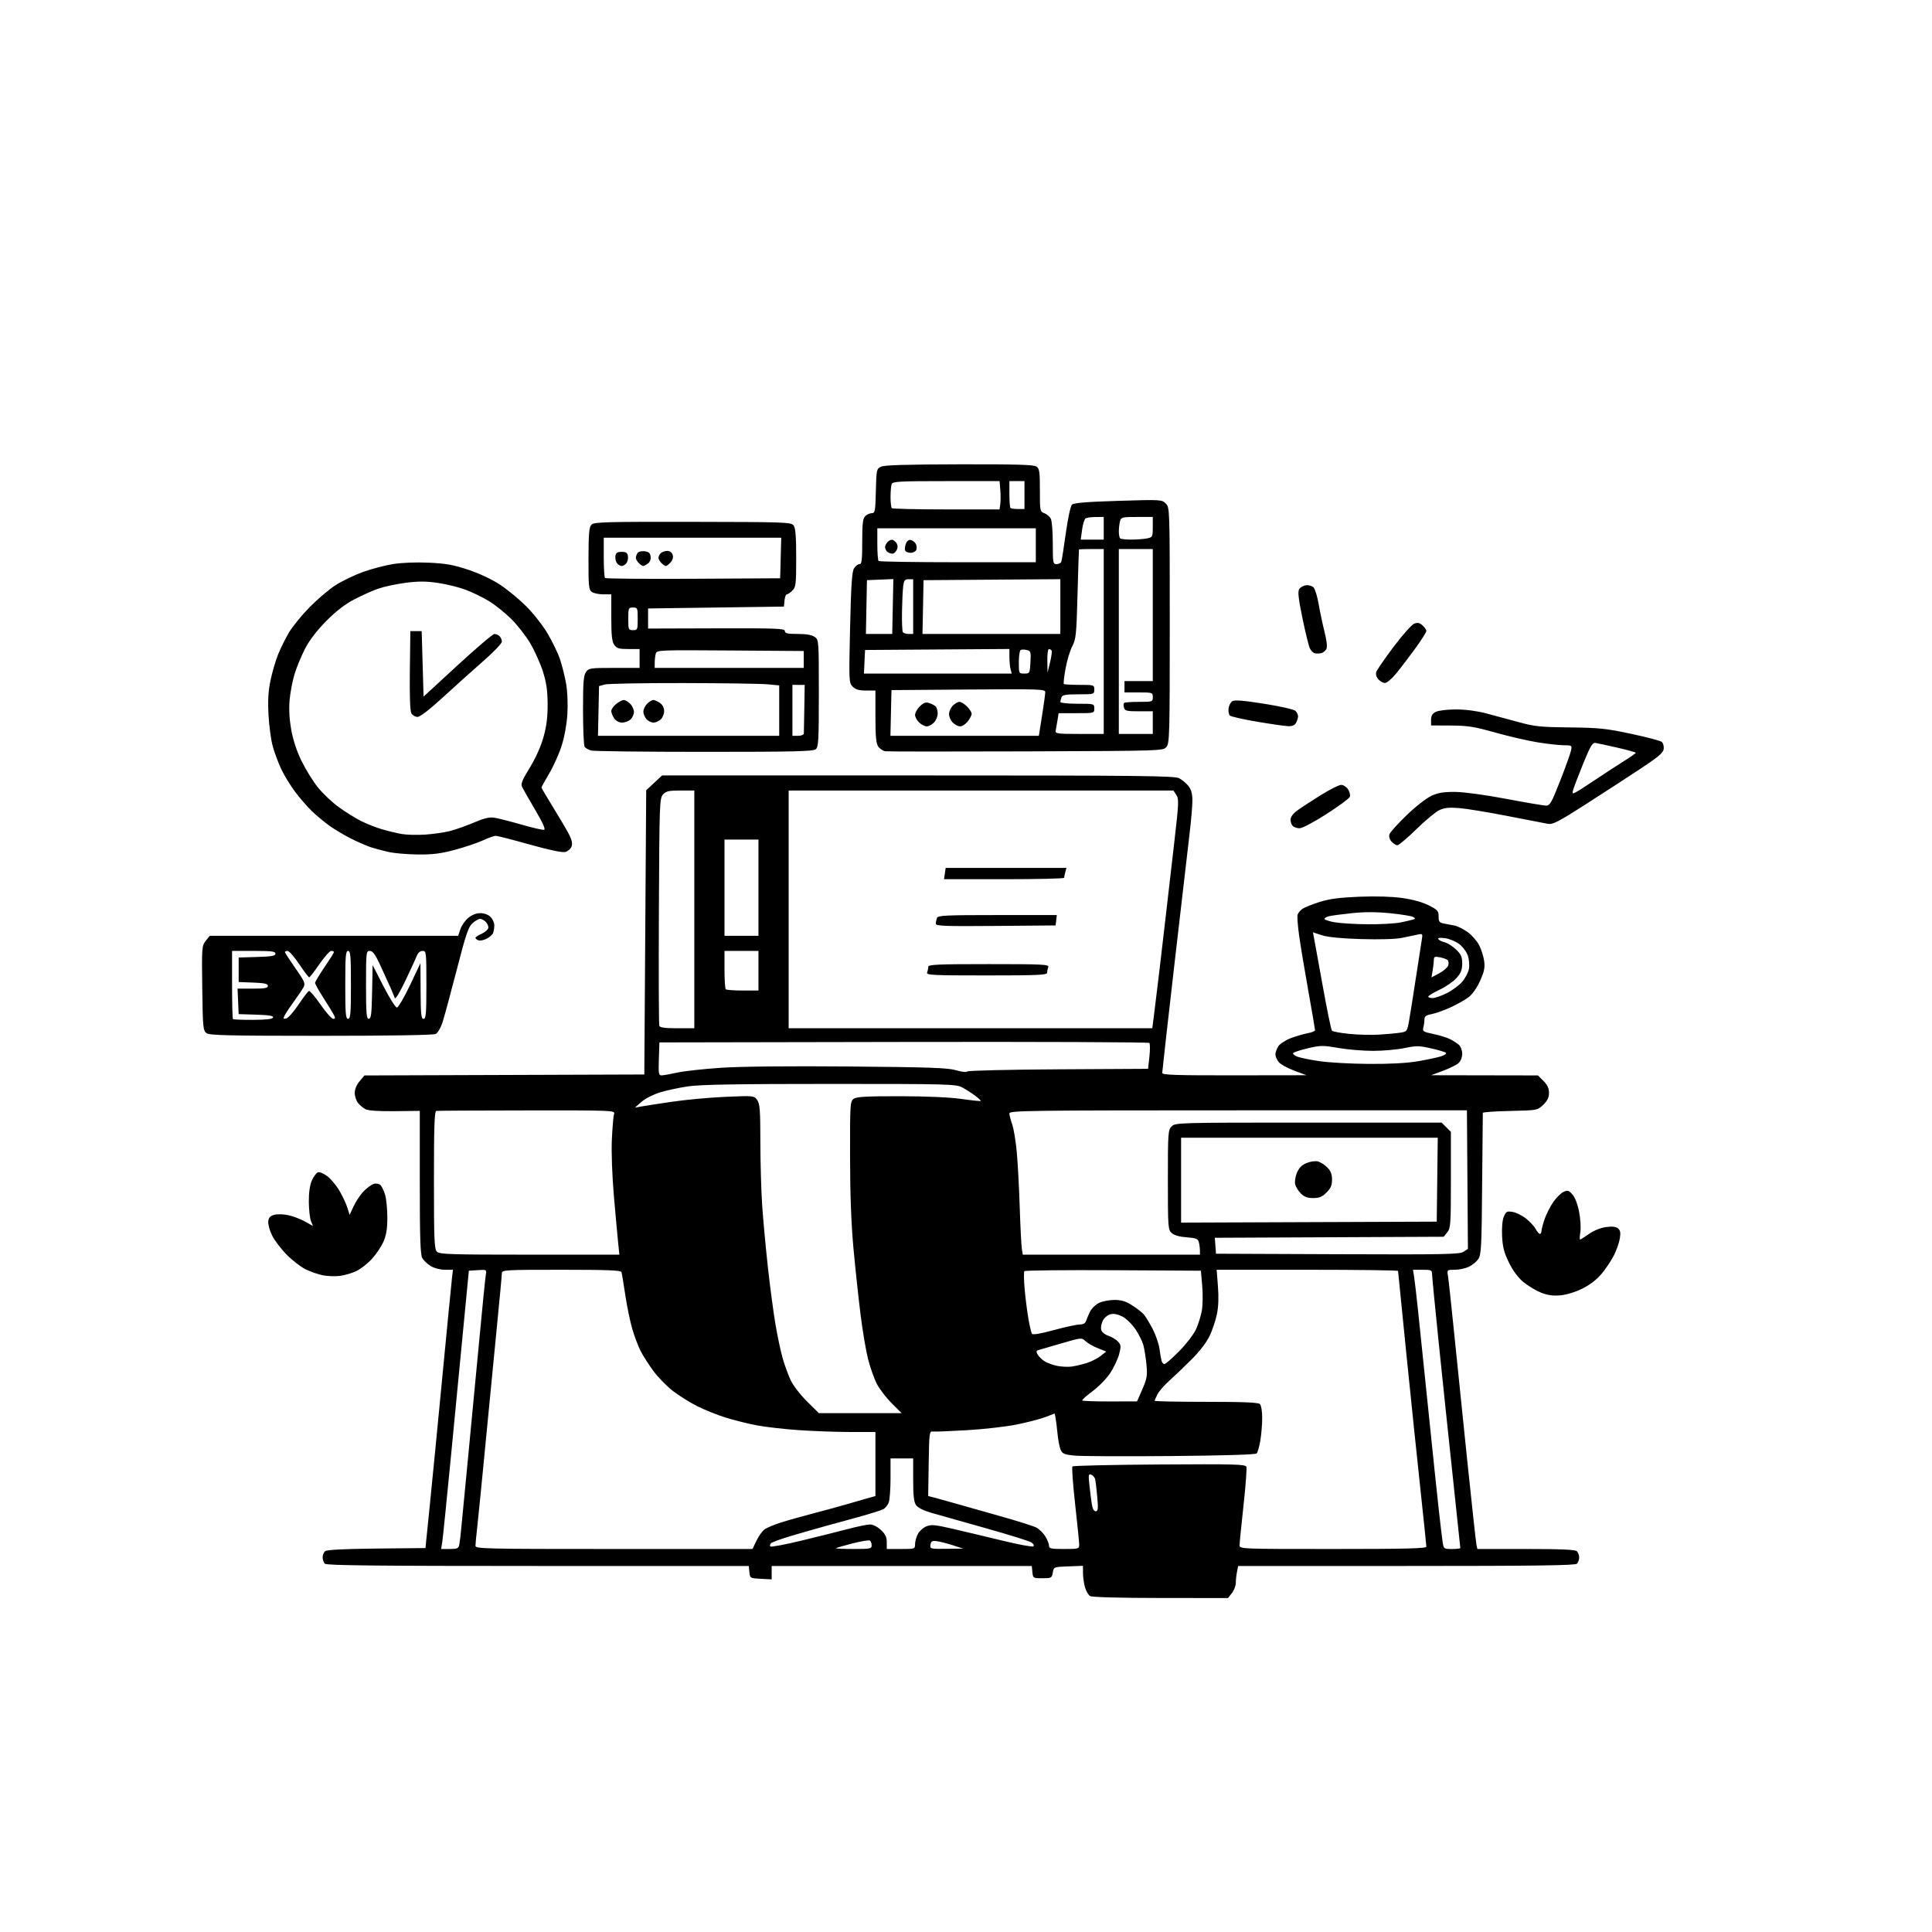 <svg version="1.1" xmlns="http://www.w3.org/2000/svg" xmlns:xlink="http://www.w3.org/1999/xlink" width="1024" height="1024" viewBox="0 0 1024 1024"><path stroke="none" fill="black" fill-rule="evenodd" d="M615.177,846.97C593.326,846.951 578.837,846.553 577.789,845.942C576.849,845.393 575.614,843.27 575.045,841.222C574.476,839.175 574.009,835.794 574.006,833.708L574.0,829.916L566.257,830.208C558.517,830.5 558.514,830.501 557.997,833.5C557.504,836.364 557.253,836.5 552.49,836.5C547.591,836.5 547.494,836.441 547.187,833.25L546.873,830.0L477.937,830.0L409.0,830.0L409.0,833.55L409.0,837.1L403.25,836.8C397.565,836.503 397.496,836.463 397.187,833.25L396.873,830.0L285.137,830.0C199.564,830.0 173.119,829.719 172.2,828.8C171.54,828.14 171,826.62 171,825.422C171.0,824.225 171.599,822.748 172.332,822.14C173.209,821.412 182.506,820.943 199.582,820.767L225.5,820.5L227.688,799.0C228.891,787.175 231.923,756.125 234.425,730.0C236.928,703.875 239.221,680.362 239.522,677.75L240.069,673.0L235.784,672.996C233.308,672.994 230.155,672.173 228.314,671.05C226.561,669.981 224.537,668.07 223.814,666.804C222.793,665.013 222.501,656.069 222.5,626.643L222.5,588.785L209.276,588.942C200.87,589.041 195.222,588.673 193.776,587.932C192.524,587.291 190.723,585.806 189.772,584.633C188.822,583.46 188.034,581.072 188.022,579.327C188.008,577.349 188.973,574.997 190.584,573.083L193.167,570.013L267.334,569.756L341.5,569.5L342.0,494.178L342.5,418.856L346.711,414.928L350.923,411L486.511,411C604.265,411 622.476,411.195 624.961,412.48C626.535,413.294 628.763,415.155 629.912,416.615C631.415,418.526 631.998,420.702 631.991,424.385C631.987,427.198 631.305,435.125 630.478,442.0C629.65,448.875 626.054,479.891 622.487,510.925C618.919,541.959 616.0,567.947 616.0,568.675C616.0,569.753 623.143,569.99 654.25,569.948L692.5,569.896L686.0,567.488C682.425,566.164 678.712,564.112 677.75,562.929C676.788,561.746 676.0,559.912 676.0,558.854C676.0,557.796 676.715,555.838 677.59,554.503C678.473,553.156 681.475,551.23 684.34,550.172C687.178,549.125 691.188,547.962 693.25,547.589C695.312,547.215 697.0,546.51 697.0,546.022C697.0,545.534 695.406,536.217 693.457,525.318C691.509,514.418 689.319,501.269 688.591,496.098C687.863,490.927 687.479,485.885 687.738,484.894C687.997,483.904 689.205,482.441 690.422,481.643C691.639,480.846 695.755,479.213 699.567,478.016C704.703,476.403 710.131,475.694 720.507,475.282C729.377,474.929 737.736,475.182 743.299,475.971C748.742,476.744 754.064,478.223 757.292,479.859C761.951,482.222 762.499,482.84 762.492,485.724C762.485,488.452 762.908,489.028 765.242,489.474C766.759,489.763 769.324,490.255 770.942,490.567C772.56,490.878 775.698,492.447 777.915,494.053C780.132,495.659 782.866,498.778 783.992,500.983C785.117,503.189 786.307,506.959 786.636,509.361C787.112,512.833 786.673,514.98 784.491,519.842C782.815,523.575 780.418,526.969 778.335,528.558C776.459,529.989 772.109,532.436 768.67,533.996C765.23,535.555 760.747,537.144 758.708,537.527C755.81,538.071 754.997,538.69 754.986,540.361C754.979,541.538 754.712,543.472 754.393,544.66C753.871,546.607 754.39,546.938 759.657,548.024C762.871,548.686 766.85,549.906 768.5,550.735C770.15,551.563 772.288,552.932 773.25,553.776C774.23,554.635 775.0,556.713 775.0,558.5C775.0,560.391 774.207,562.407 773.054,563.451C771.983,564.42 768.271,566.267 764.804,567.554L758.5,569.896L786.827,569.948L815.154,570.0L818.077,572.923C820.158,575.004 821.0,576.823 821.0,579.236C821.0,581.712 820.174,583.418 817.937,585.563C814.877,588.497 814.862,588.5 800.437,588.824C792.497,589.002 785.966,589.452 785.924,589.824C785.881,590.196 785.719,607.183 785.562,627.574C785.309,660.449 785.084,664.942 783.58,667.238C782.646,668.662 780.379,670.541 778.54,671.414C776.702,672.286 773.333,673.0 771.054,673.0C766.933,673.0 766.912,673.019 767.454,676.25C767.754,678.038 769.133,690.75 770.52,704.5C771.906,718.25 775.071,749.075 777.552,773.0C780.034,796.925 782.283,817.513 782.551,818.75L783.038,821.0L808.819,821.0C827.538,821.0 834.929,821.329 835.8,822.2C836.46,822.86 837.0,824.345 837.0,825.5C837.0,826.655 836.46,828.14 835.8,828.8C834.885,829.715 813.45,830.0 745.425,830.0L656.25,830.0L655.625,833.125C655.281,834.844 655.0,837.483 655.0,838.99C655.0,840.497 654.067,842.916 652.927,844.365L650.855,847.0L615.177,846.97zM238.393,821.0C242.329,821.0 243.025,820.688 243.418,818.75C243.669,817.513 244.122,813.8 244.425,810.5C244.728,807.2 246.097,793.025 247.468,779.0C248.839,764.975 251.542,736.625 253.474,716.0C255.407,695.375 257.209,677.238 257.48,675.696C257.967,672.917 257.929,672.894 253.236,673.196L248.5,673.5L245.849,701.0C244.39,716.125 241.352,747.625 239.097,771.0C236.842,794.375 234.733,815.188 234.411,817.25L233.824,821.0L238.393,821.0zM325.411,821.0L398.822,821.0L401.025,816.448C402.237,813.945 404.218,811.248 405.428,810.455C406.638,809.662 410.299,808.142 413.564,807.076C416.829,806.011 424.9,803.729 431.5,802.006C438.1,800.283 445.525,798.26 448.0,797.51C450.475,796.761 455.087,795.427 458.25,794.546L464.0,792.944L464.0,775.972L464.0,759.0L450.75,758.985C443.462,758.977 431.2,758.539 423.5,758.013C415.8,757.486 405.708,756.336 401.074,755.456C396.44,754.576 389.015,752.722 384.574,751.335C380.133,749.948 373.362,747.23 369.527,745.294C365.693,743.358 359.908,739.738 356.673,737.249C353.439,734.76 348.766,729.973 346.289,726.612C343.813,723.25 340.761,718.475 339.507,716.0C338.253,713.525 336.297,708.35 335.159,704.5C334.022,700.65 332.346,692.55 331.434,686.5C330.522,680.45 329.616,674.938 329.42,674.25C329.144,673.284 321.899,673.0 297.531,673.0C267.988,673.0 266.0,673.112 266.0,674.777C266.0,675.754 264.884,687.791 263.52,701.527C262.155,715.262 259.446,743.15 257.499,763.5C255.551,783.85 253.521,804.325 252.987,809.0C252.453,813.675 252.013,818.288 252.008,819.25C252,820.901 256.159,821.0 325.411,821.0zM452.333,821.0C461.235,821.0 462.0,820.846 462.0,819.059C462.0,817.991 461.569,816.852 461.043,816.527C460.517,816.201 456.354,816.888 451.793,818.052C447.232,819.216 443.312,820.356 443.083,820.584C442.854,820.813 447.017,821.0 452.333,821.0zM477.5,821.0C484.872,821.0 485.0,820.957 485.0,818.45C485.0,817.048 485.654,814.636 486.453,813.091C487.252,811.546 489.272,809.716 490.943,809.024C493.548,807.944 495.507,808.118 504.74,810.246C510.658,811.611 522.578,814.448 531.228,816.552C539.878,818.656 547.303,820.031 547.726,819.607C548.15,819.183 547.722,818.27 546.774,817.577C545.827,816.884 535.028,813.504 522.776,810.065C510.524,806.626 497.478,802.94 493.784,801.874C489.552,800.653 486.501,799.126 485.534,797.745C484.375,796.091 484.0,792.795 484.0,784.277L484.0,773.0L478.0,773.0L472.0,773.0L472.0,783.435C472.0,789.174 471.572,794.997 471.048,796.374C470.524,797.751 469.227,799.344 468.164,799.912C467.102,800.481 461.118,802.359 454.866,804.087C448.615,805.814 440.575,808.024 437.0,808.997C433.425,809.97 425.823,812.143 420.107,813.826C414.391,815.509 409.246,817.354 408.674,817.926C408.102,818.498 407.947,819.281 408.331,819.665C408.715,820.048 416.11,818.654 424.765,816.565C433.419,814.477 444.55,811.696 449.5,810.385C454.45,809.074 459.69,808.001 461.144,808.001C462.683,808 465.087,809.213 466.894,810.901C469.256,813.107 470.0,814.665 470.0,817.401L470.0,821.0L477.5,821.0zM501.68,820.9L510.5,820.8L504.929,818.995C501.865,818.002 498.04,817.035 496.429,816.845C494.025,816.562 493.443,816.904 493.18,818.75C492.869,820.944 493.082,820.997 501.68,820.9zM564.0,821.0C571.629,821.0 572,820.896 572.002,818.75C572.003,817.513 571.031,807.834 569.843,797.242C568.655,786.65 568.016,777.65 568.424,777.242C568.831,776.834 589.609,776.366 614.596,776.203C654.169,775.943 660.1,776.098 660.6,777.4C660.915,778.222 660.234,787.454 659.087,797.915C657.939,808.376 657.0,817.85 657.0,818.968C657.0,820.983 657.406,821.0 706.5,821.0C745.436,821.0 755.999,820.733 755.995,819.75C755.993,819.062 754.656,806.125 753.025,791.0C751.394,775.875 748.021,743.416 745.53,718.869C743.038,694.322 741.0,673.96 741.0,673.619C741.0,673.279 719.366,673.0 692.925,673.0L644.85,673.0L645.538,681.797C645.985,687.515 645.796,692.666 644.997,696.515C644.321,699.771 642.6,704.925 641.172,707.968C639.573,711.377 635.875,716.204 631.538,720.546C627.667,724.421 622.375,729.481 619.779,731.79C617.182,734.099 614.37,737.319 613.529,738.944C612.688,740.57 612.0,742.148 612.0,742.45C612.0,742.753 624.285,743.0 639.3,743.0C659.2,743.0 666.925,743.325 667.8,744.2C668.47,744.87 668.997,748.07 668.994,751.45C668.991,754.777 668.552,760.167 668.018,763.426C667.484,766.686 666.597,769.803 666.046,770.354C665.418,770.982 648.319,771.499 620.272,771.738C595.647,771.947 572.746,771.838 569.381,771.494C564.244,770.969 563.089,770.491 562.19,768.517C561.6,767.223 560.84,763.315 560.501,759.832C560.161,756.35 559.687,752.53 559.446,751.344L559.009,749.189L554.089,751.058C551.383,752.086 544.6,753.859 539.016,754.997C533.432,756.135 521.582,757.496 512.682,758.021C503.782,758.546 495.6,758.869 494.5,758.738C492.577,758.509 492.489,759.166 492.227,775.705L491.953,792.91L496.227,794.032C498.577,794.649 503.425,796.003 507.0,797.041C510.575,798.079 520.904,801.005 529.952,803.543C539.001,806.081 547.683,808.819 549.247,809.627C550.81,810.436 552.967,812.538 554.04,814.299C555.114,816.059 555.994,818.288 555.996,819.25C556,820.771 557.049,821.0 564.0,821.0zM769.588,821.0C772.015,821.0 774.0,820.772 774.0,820.493C774.0,820.215 772.181,803.002 769.959,782.243C767.736,761.485 764.369,729.425 762.478,711.0C760.586,692.575 759.03,676.487 759.019,675.25C759.002,673.217 758.514,673.0 753.955,673.0L748.909,673.0L749.444,676.25C749.738,678.038 750.651,685.8 751.474,693.5C752.297,701.2 754.789,725.275 757.013,747.0C759.236,768.725 761.731,792.575 762.558,800.0C763.385,807.425 764.312,815.188 764.619,817.25C765.166,820.933 765.255,821.0 769.588,821.0zM580.745,801.0C581.995,801.0 582.126,799.753 581.555,793.25C581.181,788.987 580.661,784.754 580.399,783.842C580.138,782.931 579.207,781.91 578.331,781.573C576.935,781.038 576.822,781.74 577.422,787.231C577.798,790.679 578.365,795.188 578.681,797.25C579.048,799.648 579.793,801.0 580.745,801.0zM455.943,749.0L477.87,749.0L472.536,743.666C469.602,740.733 466.059,736.076 464.661,733.318C463.264,730.56 461.2,724.702 460.076,720.3C458.953,715.898 457.147,705.142 456.065,696.398C454.982,687.654 453.307,671.95 452.342,661.5C451.162,648.714 450.574,632.908 450.544,613.172C450.502,585.267 450.594,583.774 452.441,582.422C453.985,581.291 458.995,581.004 476.941,581.019C490.905,581.031 503.304,581.578 509.483,582.453C514.974,583.231 519.616,583.718 519.799,583.535C519.982,583.352 518.639,582.085 516.816,580.719C514.992,579.353 511.925,577.395 510.0,576.368C506.683,574.598 503.019,574.5 440.0,574.5C390.878,574.5 371.206,574.837 364.723,575.791C359.896,576.501 353.146,577.948 349.723,579.006C346.3,580.064 341.925,582.314 340.0,584.006L336.5,587.082L339.5,586.524C341.15,586.217 348.575,585.07 356.0,583.974C363.425,582.878 376.29,581.693 384.588,581.341C399.663,580.701 399.678,580.702 401.338,583.073C402.752,585.091 403.001,588.432 403.009,605.473C403.014,616.488 403.462,631.8 404.006,639.5C404.549,647.2 405.912,661.825 407.034,672.0C408.155,682.175 409.952,695.675 411.026,702.0C412.101,708.325 413.824,716.425 414.857,720.0C415.889,723.575 417.781,728.75 419.06,731.5C420.351,734.276 424.194,739.279 427.701,742.75L434.017,749.0L455.943,749.0zM588.409,742.794L602.659,742.762L605.467,736.316C607.958,730.598 608.203,729.115 607.64,723.185C607.291,719.508 606.542,714.845 605.976,712.823C605.41,710.8 603.496,707.007 601.723,704.392C599.95,701.778 596.859,698.8 594.853,697.775C592.473,696.558 590.289,696.14 588.568,696.572C587.117,696.936 585.295,698.463 584.519,699.964C583.742,701.465 583.355,703.643 583.659,704.804C583.986,706.054 585.545,707.355 587.485,707.995C589.285,708.589 591.576,709.978 592.575,711.082C594.197,712.875 594.258,713.592 593.149,717.795C592.466,720.383 590.343,724.871 588.431,727.769C586.519,730.667 582.287,735.001 579.027,737.401C575.766,739.802 573.337,742.004 573.629,742.296C573.921,742.588 580.572,742.812 588.409,742.794zM568.0,724.305C569.925,724.046 573.525,723.194 576.0,722.413C578.475,721.632 581.807,719.946 583.405,718.667L586.31,716.341L581.905,714.591C579.482,713.628 576.546,711.952 575.379,710.867C573.263,708.898 573.232,708.901 562.379,712.083C556.396,713.837 550.918,715.43 550.207,715.621C549.264,715.876 549.185,716.478 549.916,717.844C550.468,718.874 552.089,720.484 553.519,721.421C554.95,722.358 558.006,723.496 560.31,723.95C562.615,724.404 566.075,724.564 568.0,724.305zM617.171,723.0C617.741,723.0 621.222,719.962 624.907,716.25C628.591,712.538 632.618,707.317 633.856,704.649C635.093,701.981 636.51,697.481 637.004,694.649C637.498,691.817 637.587,685.9 637.201,681.5L636.5,673.5L590.06,673.24C564.518,673.097 543.319,673.322 542.951,673.74C542.583,674.158 542.653,678.55 543.106,683.5C543.559,688.45 544.462,695.506 545.113,699.18C545.763,702.854 546.586,706.33 546.942,706.906C547.368,707.595 551.32,706.94 558.544,704.982C564.57,703.348 570.752,702.009 572.281,702.006C574.057,702.002 575.255,701.367 575.595,700.25C575.888,699.288 576.832,697.061 577.693,695.303C578.554,693.544 580.731,691.407 582.53,690.553C584.33,689.699 588.009,689.0 590.705,689.0C594.388,689.0 596.715,689.709 600.054,691.849C602.499,693.415 605.254,695.553 606.175,696.599C607.096,697.644 609.204,701.078 610.86,704.229C612.516,707.38 614.163,712.105 614.52,714.729C614.876,717.353 615.386,720.288 615.651,721.25C615.917,722.212 616.601,723.0 617.171,723.0zM826.917,686.569C823.022,686.898 820.15,686.483 816.696,685.09C814.054,684.024 809.913,681.531 807.496,679.55C804.639,677.209 801.947,673.607 799.809,669.263C797.214,663.993 796.439,661.03 796.148,655.263C795.922,650.776 796.272,646.758 797.054,644.87C798.203,642.096 798.662,641.846 801.698,642.338C803.551,642.639 806.755,644.222 808.818,645.856C810.881,647.49 813.192,649.991 813.954,651.414C814.715,652.836 815.712,654.0 816.169,654.0C816.626,654.0 817.0,653.341 817.0,652.535C817.0,651.729 817.731,648.917 818.624,646.285C819.518,643.653 821.584,639.559 823.216,637.187C824.848,634.815 827.32,632.356 828.709,631.723C830.934,630.709 831.503,630.883 833.486,633.189C834.846,634.77 836.233,638.434 836.99,642.445C837.679,646.096 837.957,650.865 837.609,653.042C837.261,655.219 837.194,657.0 837.459,657.0C837.724,657.0 839.867,655.651 842.221,654.002C844.781,652.209 848.402,650.749 851.236,650.368C854.525,649.926 856.464,650.14 857.582,651.068C858.798,652.078 859.036,653.376 858.554,656.39C858.203,658.583 856.794,662.611 855.422,665.343C854.05,668.075 851.112,672.477 848.894,675.126C846.276,678.254 842.665,681.024 838.598,683.026C834.842,684.875 830.165,686.294 826.917,686.569zM180.0,676.268C177.525,676.562 173.534,676.411 171.132,675.933C168.729,675.455 164.679,674.062 162.132,672.837C159.584,671.612 155.025,668.11 152.0,665.055C148.975,662 145.457,657.365 144.183,654.756C142.909,652.147 142.009,648.802 142.183,647.322C142.42,645.311 143.241,644.435 145.435,643.853C147.049,643.425 150.424,643.533 152.935,644.095C155.446,644.656 159.383,646.166 161.685,647.451L165.869,649.786L164.806,647.143C164.222,645.689 163.718,641.125 163.687,637.0C163.65,632.135 164.207,628.178 165.27,625.736C166.172,623.666 167.61,621.703 168.465,621.375C169.355,621.034 171.52,621.922 173.526,623.452C175.454,624.922 178.378,628.46 180.025,631.313C181.671,634.166 183.532,638.175 184.159,640.223L185.3,643.945L187.498,639.202C188.707,636.593 191.12,633.033 192.862,631.292C194.603,629.551 196.943,627.835 198.062,627.48C199.181,627.125 200.746,627.374 201.541,628.034C202.335,628.693 203.508,631.093 204.147,633.366C204.786,635.64 205.303,641.1 205.296,645.5C205.286,651.426 204.74,654.724 203.19,658.22C202.039,660.816 199.255,664.938 197.003,667.381C194.751,669.824 191.017,672.702 188.704,673.778C186.392,674.853 182.475,675.974 180.0,676.268zM280.714,665.0L328.285,665.0L327.666,659.075C327.325,655.816 326.312,644.678 325.414,634.325C324.437,623.06 323.989,610.882 324.299,604.0C324.583,597.675 325.105,591.6 325.459,590.5C326.095,588.519 325.66,588.5 279.301,588.549C253.56,588.576 231.938,588.688 231.25,588.799C230.277,588.956 230.0,597.06 230.0,625.429C230.0,657.212 230.2,662.058 231.571,663.429C232.956,664.813 238.801,665.0 280.714,665.0zM589.045,665.0L636.0,665.0L635.986,662.75C635.979,661.513 635.715,659.539 635.4,658.364C634.915,656.558 633.917,656.162 628.951,655.803C625.118,655.526 622.367,654.737 621.037,653.534C619.086,651.768 619.0,650.582 619.0,625.345C619.0,600.333 619.101,598.899 621.0,597.0C622.962,595.038 624.333,595.0 693.545,595.0L764.091,595.0L766.545,597.455L769.0,599.909L769.0,625.344C769.0,648.895 768.858,650.953 767.089,653.139L765.177,655.5L704.532,655.773L643.887,656.046L644.194,660.273L644.5,664.5L708.914,664.757C765.494,664.984 773.614,664.828 775.677,663.476L778.025,661.938L777.762,625.219L777.5,588.5L656.25,588.5C545.016,588.5 535,588.634 535,590.124C535,591.018 535.671,593.65 536.491,595.974C537.311,598.297 538.41,604.992 538.933,610.849C539.456,616.707 540.153,629.825 540.481,640.0C540.808,650.175 541.305,659.962 541.584,661.75L542.091,665.0L589.045,665.0zM693.75,647.757L761.5,647.5L761.769,625.25L762.038,603.0L694.019,603.0L626.0,603.0L626.0,625.507L626.0,648.014L693.75,647.757zM696.031,635.0C693.007,635.0 691.266,634.357 689.495,632.586C688.168,631.258 686.805,629.072 686.468,627.728C686.129,626.379 686.543,623.637 687.391,621.606C688.465,619.035 689.995,617.482 692.472,616.447C694.422,615.633 697.121,615.243 698.471,615.582C699.821,615.921 702.067,617.34 703.463,618.735C705.321,620.593 706.0,622.328 706.0,625.213C706.0,628.235 705.319,629.835 703.077,632.077C700.792,634.362 699.254,635.0 696.031,635.0zM350.711,569.965C351.695,569.946 355.425,569.284 359.0,568.495C362.575,567.706 372.991,566.558 382.146,565.944C392.541,565.247 418.081,564.992 450.146,565.264C492.496,565.624 502.405,565.969 506.663,567.237C509.622,568.117 512.201,568.399 512.703,567.897C513.186,567.414 534.937,566.903 561.04,566.76L608.5,566.5L609.215,560.015C609.608,556.448 609.59,553.19 609.175,552.775C608.759,552.359 550.162,552.127 478.96,552.26L349.5,552.5L349.211,561.25C348.952,569.108 349.105,569.996 350.711,569.965zM725.619,563.893C736.899,563.963 745.767,563.479 751.619,562.472C756.504,561.632 762.004,560.459 763.842,559.864C765.68,559.27 766.805,558.431 766.342,557.999C765.879,557.567 762.304,556.501 758.397,555.628C752.064,554.215 750.546,554.201 744.397,555.504C740.604,556.308 733.171,556.973 727.881,556.983C722.591,556.992 714.266,556.301 709.381,555.447C701.184,554.013 699.938,554.025 693.211,555.605C689.202,556.547 685.688,557.697 685.401,558.16C685.114,558.624 686.144,559.486 687.69,560.076C689.235,560.666 694.55,561.742 699.5,562.467C704.45,563.192 716.204,563.833 725.619,563.893zM170.257,549.0C121.019,549.0 111.065,548.768 109.441,547.582C107.636,546.264 107.479,544.592 107.198,523.783C106.908,502.242 106.976,501.3 109.021,498.701L111.145,496.0L176.995,496.0L242.845,496.0L243.989,492.533C244.619,490.626 246.488,487.926 248.143,486.533C250.082,484.902 252.372,484.0 254.577,484.0C256.667,484.0 258.779,484.779 260.0,486.0C261.1,487.1 262.0,489.088 262.0,490.418C262.0,491.748 261.72,493.565 261.379,494.455C261.037,495.346 259.491,496.729 257.942,497.53C256.394,498.331 254.423,498.716 253.563,498.386C252.704,498.056 252.0,497.465 252.0,497.073C252,496.682 253.462,495.717 255.249,494.93C257.036,494.144 258.634,492.767 258.799,491.871C258.965,490.976 258.37,489.513 257.479,488.621C256.587,487.73 255.239,487.0 254.484,487.0C253.729,487.0 251.936,488.012 250.499,489.25C248.276,491.164 247.009,494.901 242.007,514.299C238.774,526.838 235.387,539.33 234.481,542.058C233.574,544.787 232,547.465 230.982,548.01C229.82,548.631 207.217,549.0 170.257,549.0zM731.0,548.374C735.125,548.117 740.15,547.651 742.167,547.339C745.803,546.776 745.844,546.714 746.958,540.322C747.575,536.776 749.189,526.59 750.543,517.687C751.898,508.784 753.261,499.979 753.573,498.12C754.122,494.843 754.053,494.759 751.32,495.365C749.769,495.708 746.025,496.489 743.0,497.099C739.654,497.774 731.235,498.023 721.5,497.735C710.973,497.423 703.854,496.73 700.688,495.71L695.876,494.158L696.396,496.829C696.682,498.298 698.781,509.85 701.06,522.5C703.34,535.15 705.543,545.862 705.957,546.304C706.37,546.747 710.487,547.499 715.104,547.975C719.722,548.452 726.875,548.631 731.0,548.374zM358.969,545.0L368.0,545.0L368.0,482.0L368.0,419.0L360.655,419.0C354.459,419.0 353.012,419.329 351.405,421.104C349.583,423.117 349.488,425.813 349.227,482.823C349.076,515.61 349.175,543.013 349.445,543.718C349.795,544.63 352.546,545.0 358.969,545.0zM514.369,545.0L610.738,545.0L611.855,536.25C612.469,531.438 613.66,521.65 614.503,514.5C615.345,507.35 616.945,493.625 618.058,484.0C619.171,474.375 621.192,456.863 622.548,445.085C624.782,425.681 624.87,423.451 623.484,421.335L621.954,419.0L519.977,419.0L418.0,419.0L418.0,482.0L418.0,545.0L514.369,545.0zM134.129,540.551C141.181,540.516 144.449,540.127 144.732,539.288C145.029,538.41 142.578,537.998 135.821,537.788L126.5,537.5L126.204,530.75L125.909,524.0L133.954,524.0C140.336,524.0 142.0,523.699 142.0,522.542C142.0,521.415 140.239,521.018 134.25,520.792L126.5,520.5L126.5,514.0L126.5,507.5L136.25,507.214C144.012,506.986 146.0,506.629 146.0,505.464C146.0,504.264 143.929,504.0 134.5,504.0L123.0,504.0L123.0,521.833C123.0,531.642 123.21,539.877 123.467,540.134C123.724,540.391 128.522,540.579 134.129,540.551zM151.667,539.838C152.675,539.65 155.6,536.36 158.166,532.526C160.732,528.693 163.253,525.416 163.767,525.244C164.282,525.073 167.047,528.322 169.912,532.466C172.776,536.61 175.784,540.0 176.595,540.0C177.815,540.0 177.862,539.61 176.867,537.75C176.206,536.513 173.715,532.458 171.332,528.74C168.949,525.022 167.0,521.519 167.0,520.956C167.0,520.393 169.25,516.63 172.0,512.595C174.75,508.56 177.0,504.975 177.0,504.629C177.0,504.283 176.349,504.0 175.553,504.0C174.757,504.0 171.945,507.148 169.303,510.995C166.661,514.842 164.222,517.992 163.883,517.995C163.544,517.998 161.153,514.85 158.57,511.0C155.987,507.15 153.227,504.0 152.437,504.0C151.646,504.0 151.0,504.278 151.0,504.619C151.0,504.959 153.488,508.789 156.53,513.129C161.454,520.157 161.929,521.266 160.868,523.26C160.213,524.492 158.022,527.75 156.0,530.5C153.978,533.25 151.763,536.553 151.079,537.839C149.975,539.914 150.041,540.14 151.667,539.838zM184.5,540.0C185.778,540.0 186.0,537.333 186.0,522.0C186.0,506.667 185.778,504.0 184.5,504.0C183.222,504.0 183.0,506.667 183.0,522.0C183.0,537.333 183.222,540.0 184.5,540.0zM195.473,540.0C196.687,540.0 196.994,537.506 197.223,525.75L197.5,511.5L203.258,522.75C206.425,528.938 209.619,534.0 210.354,534.0C211.09,534.0 214.202,528.712 217.269,522.25L222.848,510.5L222.924,525.25C222.988,537.661 223.238,540.0 224.5,540.0C225.778,540.0 226.0,537.333 226.0,522.0C226.0,504.593 225.933,504.0 223.975,504.0C222.799,504.0 221.588,504.943 221.084,506.25C220.608,507.488 217.869,513.45 214.997,519.5C211.958,525.904 209.56,529.873 209.259,529.0C208.974,528.175 207.847,525.475 206.753,523.0C205.66,520.525 203.248,515.237 201.393,511.25C198.845,505.773 197.529,504.0 196.01,504.0C194.071,504.0 194.0,504.636 194.0,522.0C194.0,537.184 194.23,540.0 195.473,540.0zM759.304,529.0C760.571,529.0 763.926,527.845 766.759,526.433C769.593,525.021 773.259,522.33 774.906,520.454C776.554,518.578 778.193,515.487 778.55,513.587C778.906,511.686 778.667,508.521 778.018,506.554C777.369,504.587 775.316,501.817 773.456,500.399C771.596,498.98 768.189,497.567 765.884,497.258C763.107,496.885 761.911,497.047 762.337,497.737C762.691,498.31 764.223,499.084 765.741,499.458C767.258,499.832 769.962,501.545 771.75,503.265C774.421,505.835 775.0,507.153 775.0,510.661C775.0,513.971 774.331,515.692 772.024,518.32C770.387,520.184 766.337,522.997 763.024,524.571C759.711,526.144 757.0,527.784 757.0,528.216C757.0,528.647 758.037,529.0 759.304,529.0zM393.667,525.0L402.0,525.0L402.0,514.5L402.0,504.0L393.0,504.0L384.0,504.0L384.0,513.833C384.0,519.242 384.3,523.967 384.667,524.333C385.033,524.7 389.083,525.0 393.667,525.0zM762.855,515.841C765.124,514.63 767.254,512.776 767.589,511.719C767.924,510.663 767.802,509.402 767.318,508.918C766.834,508.434 764.989,507.748 763.219,507.394C760.511,506.852 759.998,507.048 759.989,508.625C759.983,509.656 759.698,512.197 759.355,514.271L758.731,518.042L762.855,515.841zM522.893,517.0C494.026,517.0 490.847,516.84 491.393,515.418C491.727,514.548 492.0,513.198 492.0,512.418C492.0,511.223 497.057,511.0 524.107,511.0C552.974,511.0 556.153,511.16 555.607,512.582C555.273,513.452 555.0,514.802 555.0,515.582C555.0,516.777 549.943,517.0 522.893,517.0zM393.0,496.0L402.0,496.0L402.0,470.5L402.0,445.0L393.0,445.0L384.0,445.0L384.0,470.5L384.0,496.0L393.0,496.0zM527.75,490.764C500.739,490.989 496.0,490.814 496.0,489.596C496.0,488.808 496.273,487.452 496.607,486.582C497.143,485.186 500.909,485.0 528.673,485.0L560.133,485.0L559.816,487.75L559.5,490.5L527.75,490.764zM724.701,489.881C731.411,489.947 739.286,489.52 742.201,488.934C745.115,488.348 748.175,487.642 749.0,487.367C750.312,486.928 750.304,486.755 748.933,485.985C748.071,485.501 742.649,484.626 736.885,484.039C729.651,483.303 723.374,483.287 716.623,483.987C711.244,484.545 705.753,485.275 704.421,485.609C703.09,485.943 702.0,486.584 702.0,487.032C702.0,487.481 704.362,488.278 707.25,488.805C710.138,489.332 717.99,489.816 724.701,489.881zM532.173,466.0L500.346,466.0L500.787,463.0L501.227,460.0L533.23,460.0L565.233,460.0L564.63,462.25C564.299,463.488 564.021,464.837 564.014,465.25C564.006,465.663 549.678,466.0 532.173,466.0zM221.5,452.895C216.0,452.84 209.025,452.245 206.0,451.573C202.975,450.9 198.7,449.759 196.5,449.037C194.3,448.315 189.575,446.249 186.0,444.448C182.425,442.646 177.319,439.606 174.654,437.693C171.989,435.78 167.854,432.352 165.464,430.074C163.075,427.797 159.036,423.162 156.489,419.774C153.942,416.385 150.583,410.886 149.024,407.552C147.466,404.219 145.449,398.793 144.542,395.496C143.635,392.198 142.634,384.775 142.319,379.0C141.898,371.3 142.178,366.41 143.369,360.661C144.262,356.349 146.072,350.148 147.392,346.882C148.711,343.615 151.3,338.387 153.145,335.264C154.99,332.14 159.875,326.134 164.0,321.917C168.125,317.7 174.321,312.432 177.77,310.212C181.218,307.992 187.743,304.836 192.27,303.199C196.796,301.562 203.993,299.66 208.261,298.972C212.947,298.217 220.476,297.925 227.261,298.235C236.364,298.651 240.351,299.366 248.241,301.997C254.043,303.933 260.82,307.118 265.001,309.873C268.861,312.418 275.076,317.532 278.812,321.237C282.547,324.943 287.678,331.468 290.213,335.737C292.749,340.007 295.731,346.202 296.84,349.505C297.949,352.807 299.399,358.63 300.064,362.444C300.767,366.483 301.04,373.162 300.717,378.439C300.382,383.925 299.183,390.569 297.679,395.278C296.313,399.556 293.351,406.16 291.097,409.953C288.844,413.746 287.0,417.097 287.0,417.398C287.0,417.7 289.858,422.571 293.352,428.223C296.846,433.876 300.616,440.3 301.73,442.5C303.154,445.311 303.508,447.16 302.921,448.72C302.462,449.941 300.96,451.223 299.583,451.569C297.994,451.967 291.091,450.517 280.692,447.599C271.679,445.069 263.616,443.0 262.773,443.0C261.931,443.0 258.825,444.105 255.871,445.455C252.917,446.806 246.225,449.055 241.0,450.453C233.603,452.432 229.286,452.973 221.5,452.895zM740.659,448.0C739.917,448.0 738.525,447.132 737.565,446.072C736.497,444.892 736.062,443.38 736.444,442.177C736.787,441.095 740.907,436.525 745.599,432.02C750.451,427.362 756.151,422.926 758.815,421.734C762.401,420.13 765.376,419.662 771.5,419.739C776.074,419.796 787.586,421.372 798.381,423.42C808.765,425.389 818.275,427.0 819.514,427.0C821.475,427.0 822.434,425.292 826.953,413.75C829.806,406.462 832.39,399.262 832.695,397.75C833.233,395.085 833.115,395 828.875,394.996C826.469,394.994 820.225,394.301 815.0,393.458C809.775,392.614 799.65,390.275 792.5,388.26C781.4,385.132 777.966,384.59 769.0,384.548L758.5,384.5L758.5,381.53C758.5,379.365 759.178,378.216 761.0,377.294C762.393,376.59 767.082,376.023 771.59,376.015C776.607,376.006 782.685,376.787 787.59,378.072C791.941,379.212 799.775,381.321 805.0,382.759C813.382,385.067 816.559,385.396 832.0,385.556C847.446,385.715 851.256,386.11 864.459,388.919C872.686,390.67 880.022,392.603 880.759,393.215C881.497,393.828 881.966,395.492 881.801,396.914C881.559,398.988 879.126,401.07 869.5,407.435C862.9,411.8 849.85,420.276 840.5,426.271C826.141,435.478 823.034,437.092 820.5,436.657C818.85,436.374 809.175,434.505 799.0,432.503C788.825,430.502 777.317,428.611 773.427,428.301C767.996,427.869 765.537,428.126 762.835,429.408C760.9,430.326 755.422,434.885 750.662,439.539C745.903,444.193 741.402,448.0 740.659,448.0zM225.331,442.36C229.638,442.079 235.629,441.206 238.645,440.42C241.661,439.635 247.362,437.61 251.314,435.92C256.605,433.658 259.428,432.994 262.02,433.399C263.956,433.702 270.39,435.34 276.317,437.039C282.244,438.738 287.678,439.987 288.391,439.814C289.253,439.606 287.711,436.136 283.808,429.5C280.574,424.0 277.437,418.522 276.838,417.328C275.91,415.475 276.498,413.929 280.83,406.828C284.013,401.61 286.734,395.513 288.116,390.5C289.715,384.702 290.303,379.886 290.252,373.0C290.199,365.761 289.589,361.649 287.689,355.722C286.317,351.444 283.298,344.752 280.98,340.85C278.663,336.949 274.103,331.134 270.847,327.929C267.592,324.724 262.298,320.504 259.084,318.551C255.869,316.598 250.35,313.913 246.82,312.584C243.289,311.255 236.685,309.625 232.143,308.961C225.862,308.042 221.778,308.023 215.084,308.882C210.243,309.503 203.742,310.884 200.638,311.953C197.533,313.021 191.732,315.606 187.746,317.697C182.864,320.26 178.033,323.988 172.937,329.129C168.115,333.994 164.075,339.247 161.786,343.629C159.812,347.408 157.273,353.519 156.144,357.208C155.015,360.897 153.815,367.197 153.477,371.208C153.077,375.95 153.391,381.435 154.375,386.893C155.336,392.226 157.332,398.241 159.85,403.393C162.03,407.852 165.886,414.087 168.42,417.248C170.953,420.41 175.833,425.057 179.263,427.576C182.693,430.095 187.999,433.432 191.052,434.992C194.106,436.553 199.205,438.585 202.383,439.509C205.561,440.433 210.263,441.568 212.831,442.03C215.399,442.493 221.024,442.642 225.331,442.36zM688.853,439.0C687.504,439.0 685.86,438.46 685.2,437.8C684.54,437.14 684.0,435.618 684.0,434.419C684.0,433.121 685.317,431.256 687.25,429.815C689.038,428.483 694.599,424.83 699.608,421.697C704.618,418.564 709.67,416.0 710.835,416.0C712.001,416.0 713.649,417.062 714.5,418.359C715.35,419.657 715.769,421.439 715.431,422.32C715.093,423.201 709.526,427.314 703.061,431.461C696.596,435.607 690.202,439.0 688.853,439.0zM835.348,419.839C836.532,419.22 841.325,416.141 846.0,412.998C850.675,409.854 857.309,405.531 860.741,403.391C864.174,401.251 866.986,399.275 866.989,399.0C866.993,398.725 862.609,397.499 857.248,396.275C851.887,395.051 846.64,393.926 845.589,393.775C844.015,393.549 842.855,395.532 839.019,405.0C836.457,411.325 834.099,417.505 833.779,418.733C833.253,420.749 833.404,420.856 835.348,419.839zM373.332,398.5C341.784,398.5 314.779,398.182 313.321,397.792C311.863,397.403 310.302,396.503 309.851,395.792C309.4,395.082 309.024,386.388 309.015,376.473C309.003,361.757 309.286,358.037 310.557,356.223C312.034,354.113 312.798,354.0 325.557,354.0L339.0,354.0L339.0,349.0L339.0,344.0L333.057,344.0C328.049,344.0 326.868,343.65 325.557,341.777C324.353,340.059 324.0,336.771 324.0,327.277L324.0,315.0L319.691,315.0C317.321,315.0 314.592,314.422 313.625,313.715C312.07,312.578 311.874,310.552 311.915,296.021C311.953,282.528 312.238,279.334 313.521,278.055C314.895,276.686 321.304,276.511 367.187,276.59C416.68,276.676 419.361,276.774 420.647,278.532C421.645,279.897 422.0,284.399 422.0,295.691C422.0,309.667 421.826,311.174 420.0,313.0C418.9,314.1 417.579,315.0 417.063,315.0C416.548,315.0 415.986,316.462 415.813,318.25L415.5,321.5L379.5,322.0L343.5,322.5L343.5,327.822L343.5,333.144L379.75,333.038C411.711,332.944 416.0,333.113 416.0,334.466C416.0,335.694 417.352,336.0 422.777,336.0C427.293,336.0 430.297,336.52 431.777,337.557C433.985,339.103 434.0,339.302 434.0,367.434C434.0,392.565 433.814,395.91 432.345,397.128C430.985,398.256 420.478,398.5 373.332,398.5zM544.0,398.241C504.125,398.383 470.491,398.357 469.259,398.182C468.026,398.006 466.339,396.894 465.509,395.709C464.341,394.042 464.0,390.441 464.0,379.777L464.0,366.0L459.0,366.0C455.292,366.0 453.47,365.47 451.949,363.949C449.943,361.943 449.913,361.259 450.564,332.699C451.076,310.233 451.554,302.981 452.638,301.25C453.412,300.012 454.711,299.0 455.523,299.0C456.743,299.0 457.0,296.925 457.0,287.071C457.0,277.561 457.319,274.824 458.571,273.571C459.436,272.707 460.996,272.0 462.04,272.0C463.778,272.0 463.96,271.022 464.218,260.278C464.488,249.046 464.6,248.505 466.891,247.365C468.607,246.511 480.324,246.152 508.458,246.094C539.073,246.03 548.022,246.296 549.408,247.309C550.925,248.419 551.178,250.225 551.16,259.854C551.14,270.776 551.209,271.129 553.509,272.003C554.812,272.499 556.356,273.796 556.939,274.886C557.523,275.977 558.0,281.848 558.0,287.934C558.0,298.39 558.112,299.0 560.031,299.0C561.149,299.0 562.267,298.438 562.517,297.75C562.767,297.062 563.839,290.256 564.898,282.624C565.996,274.717 567.4,268.194 568.162,267.461C569.126,266.535 575.963,265.977 592.627,265.464C615.341,264.766 615.791,264.791 617.877,266.877C619.996,268.996 620.0,269.126 620.0,331.389C620.0,389.34 619.876,393.928 618.25,395.88C616.505,397.975 616.289,397.982 544.0,398.241zM364.971,390.0L413.0,390.0L413.0,376.638L413.0,363.276L406.75,362.692C403.312,362.371 383.175,362.077 362.0,362.038C340.825,362 322.15,362.345 320.5,362.805L317.5,363.641L317.221,376.821L316.942,390.0L364.971,390.0zM423.0,390.0C424.703,390.0 426.024,389.46 426.056,388.75C426.087,388.062 426.2,381.988 426.306,375.251L426.5,363.002L423.25,363.001L420.0,363.0L420.0,376.5L420.0,390.0L423.0,390.0zM511.275,390.0L550.612,390.0L552.316,379.25C553.253,373.337 554.015,367.744 554.01,366.821C554.001,365.271 550.859,365.166 513.25,365.457L472.5,365.773L472.219,377.886L471.938,390.0L511.275,390.0zM572.094,389.0L585.0,389.0L585.0,340.0L585.0,291.0L578.5,291.0C574.925,291.0 571.943,291.113 571.872,291.25C571.802,291.387 571.459,302.075 571.11,315.0C570.532,336.41 570.285,338.856 568.333,342.5C567.155,344.7 565.558,349.997 564.783,354.271C564.009,358.545 563.591,362.258 563.854,362.521C564.118,362.785 567.858,363.0 572.167,363.0C579.856,363.0 580.0,363.046 580.0,365.5C580.0,367.968 579.893,368.0 571.607,368.0C564.876,368.0 563.094,368.313 562.607,369.582C562.273,370.452 562.0,371.577 562.0,372.082C562.0,372.587 566.05,373.0 571.0,373.0C579.933,373.0 580.0,373.019 580.0,375.5C580.0,377.99 579.964,378.0 570.545,378.0L561.091,378.0L560.49,381.75C560.16,383.812 559.732,386.288 559.538,387.25C559.218,388.844 560.335,389.0 572.094,389.0zM602.0,389.0L611.0,389.0L611.0,383.0L611.0,377.0L603.617,377.0C597.148,377.0 596.17,376.759 595.725,375.058C595.446,373.99 595.469,372.865 595.775,372.558C596.082,372.251 599.633,372.0 603.667,372.0C610.822,372.0 611.0,371.939 611.0,369.5C611.0,367.056 610.833,367.0 603.5,367.0L596.0,367.0L596.0,364.0L596.0,361.0L603.5,361.0L611.0,361.0L611.0,326.0L611.0,291.0L602.0,291.0L593.0,291.0L593.0,340.0L593.0,389.0L602.0,389.0zM491.189,385.0C490.192,385.0 488.392,384.082 487.189,382.961C485.985,381.84 485.0,380.019 485.0,378.916C485.0,377.812 486.132,375.777 487.517,374.392C489.368,372.541 490.623,372.057 492.267,372.56C493.495,372.937 495.062,373.695 495.75,374.245C496.438,374.795 497.0,376.54 497.0,378.122C497.0,379.705 496.1,381.9 495.0,383.0C493.9,384.1 492.185,385.0 491.189,385.0zM508.927,385.0C507.867,385.0 506.1,384.1 505.0,383.0C503.9,381.9 503.0,379.875 503.0,378.5C503.0,377.125 503.9,375.1 505.0,374.0C506.1,372.9 507.695,372.0 508.545,372.0C509.395,372.0 511.195,373.105 512.545,374.455C513.895,375.805 515.0,377.544 515.0,378.32C515.0,379.096 514.067,380.916 512.927,382.365C511.788,383.814 509.988,385.0 508.927,385.0zM682.715,384.88C680.947,384.814 673.504,383.746 666.176,382.506C658.847,381.266 652.399,379.799 651.847,379.247C651.295,378.695 650.991,376.997 651.172,375.473C651.352,373.949 652.254,372.23 653.175,371.653C654.389,370.893 659.04,371.267 670.061,373.01C678.532,374.349 685.876,376.019 686.636,376.779C687.386,377.529 688.0,378.815 688.0,379.637C688.0,380.459 687.534,382.002 686.965,383.066C686.244,384.412 684.952,384.964 682.715,384.88zM329.728,383.0C328.16,383.0 326.49,382.111 325.557,380.777C324.701,379.555 324.0,377.788 324.0,376.85C324.0,375.912 325.186,374.212 326.635,373.073C328.084,371.933 329.884,371.0 330.635,371.0C331.386,371.0 332.9,371.9 334.0,373.0C335.1,374.1 336.0,376.055 336.0,377.345C336.0,378.635 335.177,380.435 334.171,381.345C333.165,382.255 331.166,383.0 329.728,383.0zM346.326,383.0C345.217,383.0 343.565,382.177 342.655,381.171C341.745,380.165 341.0,378.365 341.0,377.171C341.0,375.977 341.9,374.1 343.0,373.0C344.1,371.9 345.575,371.0 346.277,371.0C346.98,371.0 348.555,371.701 349.777,372.557C351.171,373.532 352.0,375.154 352.0,376.902C352.0,378.435 351.177,380.435 350.171,381.345C349.165,382.255 347.435,383.0 346.326,383.0zM221.285,379.977C220.067,379.99 218.595,379.112 218.015,378.028C217.345,376.775 217.058,368.47 217.23,355.278L217.5,334.5L220.5,334.5L223.5,334.5L224.0,351.858L224.5,369.216L242.5,352.635C252.4,343.515 261.197,336.041 262.05,336.026C262.902,336.012 264.14,336.54 264.8,337.2C265.46,337.86 266.0,339.163 266.0,340.096C266.0,341.029 261.613,345.622 256.25,350.303C250.887,354.984 241.325,363.571 235.0,369.384C227.72,376.075 222.687,379.962 221.285,379.977zM734.062,362.0C733.098,362.0 731.525,361.132 730.565,360.072C729.498,358.893 729.062,357.38 729.443,356.179C729.786,355.098 733.91,349.103 738.608,342.857C743.305,336.611 748.227,331.08 749.544,330.568C751.385,329.851 752.409,330.06 753.97,331.473C755.086,332.483 756.0,333.836 756.0,334.478C756.0,335.12 753.234,339.438 749.854,344.073C746.474,348.708 741.932,354.637 739.761,357.25C737.59,359.863 735.025,362.0 734.062,362.0zM497.069,357.0L536.233,357.0L535.63,354.75C535.299,353.512 535.021,350.582 535.014,348.238L535.0,343.976L496.75,344.238L458.5,344.5L458.202,350.75L457.905,357.0L497.069,357.0zM542.911,357.0C545.762,357.0 545.829,356.877 546.161,351.044C546.475,345.532 546.329,345.044 544.204,344.513C542.941,344.197 541.479,344.204 540.954,344.528C540.429,344.853 540.0,347.791 540.0,351.059C540.0,356.953 540.023,357.0 542.911,357.0zM556.547,351.052C557.276,348.055 557.65,345.243 557.377,344.802C557.105,344.361 556.459,344.0 555.941,344.0C555.423,344.0 555.05,346.812 555.111,350.25L555.221,356.5L556.547,351.052zM386.5,354.0L426.0,354.0L426.0,349.523L426.0,345.046L387.051,344.773C348.831,344.505 348.092,344.537 347.565,346.5C347.269,347.6 347.021,349.738 347.014,351.25L347.0,354.0L386.5,354.0zM700.282,346.177C699.302,346.412 697.775,346.447 696.889,346.255C696.003,346.064 694.795,344.845 694.203,343.547C693.612,342.249 691.864,335.071 690.318,327.595C688.184,317.268 687.772,313.582 688.605,312.251C689.208,311.288 690.837,310.363 692.225,310.196C693.613,310.028 695.399,310.542 696.195,311.338C696.99,312.133 698.212,316.095 698.909,320.142C699.607,324.189 701.012,330.841 702.031,334.924C703.248,339.796 703.572,342.932 702.974,344.049C702.473,344.984 701.262,345.942 700.282,346.177zM465.921,336.0L472.897,336.0L473.199,321.46L473.5,306.919L466.5,307.21L459.5,307.5L459.223,321.75L458.945,336.0L465.921,336.0zM481.559,336.0L484.0,336.0L484.0,321.5L484.0,307.0L481.588,307.0C479.551,307.0 479.103,307.583 478.706,310.75C478.447,312.812 478.164,318.9 478.076,324.278C477.988,329.656 478.187,334.493 478.517,335.028C478.848,335.563 480.216,336.0 481.559,336.0zM525.473,336.0L562.0,336.0L562.0,321.488L562.0,306.975L525.75,307.238L489.5,307.5L489.223,321.75L488.945,336.0L525.473,336.0zM335.5,334.0C337.889,334.0 338.0,333.733 338.0,328.0C338.0,322.267 337.889,322.0 335.5,322.0C333.111,322.0 333.0,322.267 333.0,328.0C333.0,333.733 333.111,334.0 335.5,334.0zM367.427,306.76L413.5,306.5L413.784,295.75L414.068,285.0L367.034,285.0L320.0,285.0L320.0,295.333C320.0,301.017 320.304,305.971 320.677,306.343C321.049,306.715 342.086,306.903 367.427,306.76zM329.5,300.0C328.81,300.0 327.705,299.35 327.046,298.555C326.386,297.76 325.994,296.073 326.173,294.805C326.432,292.983 327.129,292.5 329.5,292.5C331.871,292.5 332.568,292.983 332.827,294.805C333.006,296.073 332.614,297.76 331.954,298.555C331.295,299.35 330.19,300.0 329.5,300.0zM340.88,300.0C340.475,300.0 339.436,299.293 338.571,298.429C337.707,297.564 337.007,296.327 337.015,295.679C337.024,295.03 337.41,293.901 337.874,293.17C338.353,292.414 339.966,291.982 341.609,292.17C343.797,292.42 344.584,293.094 344.845,294.944C345.057,296.446 344.502,297.891 343.404,298.694C342.421,299.412 341.286,300.0 340.88,300.0zM352.916,300.0C352.491,300.0 351.436,299.293 350.571,298.429C349.707,297.564 349.0,296.304 349.0,295.629C349.0,294.953 349.54,293.86 350.2,293.2C350.86,292.54 352.405,292.0 353.633,292.0C355.013,292.0 356.116,292.791 356.523,294.072C356.943,295.395 356.55,296.84 355.435,298.072C354.475,299.132 353.342,300.0 352.916,300.0zM507.667,298.0L549.0,298.0L549.0,289.0L549.0,280.0L507.0,280.0L465.0,280.0L465.0,288.333C465.0,292.917 465.3,296.967 465.667,297.333C466.033,297.7 484.933,298.0 507.667,298.0zM473.559,293.339C472.809,293.627 471.427,293.301 470.488,292.615C469.55,291.929 468.944,290.546 469.141,289.541C469.339,288.536 470.279,287.224 471.231,286.624C472.56,285.788 473.34,285.911 474.584,287.155C475.588,288.159 475.961,289.546 475.565,290.796C475.212,291.907 474.31,293.051 473.559,293.339zM482.638,293.0C481.305,293.0 480,292.438 479.738,291.75C479.477,291.062 479.652,289.454 480.127,288.176C480.646,286.778 481.647,285.981 482.638,286.176C483.544,286.354 484.743,287.226 485.302,288.114C485.861,289.002 486.036,290.464 485.691,291.364C485.345,292.264 483.972,293.0 482.638,293.0zM578.906,286.0L585.0,286.0L585.0,280.0L585.0,274.0L580.75,274.015C578.413,274.024 575.992,274.361 575.371,274.765C574.75,275.169 573.92,277.863 573.527,280.75L572.812,286.0L578.906,286.0zM599.542,286.0C602.406,286.0 606.156,285.719 607.875,285.375C610.91,284.768 611.0,284.595 611.0,279.375L611.0,274.0L602.617,274.0C594.768,274.0 594.195,274.144 593.63,276.25C593.299,277.488 593.021,279.887 593.014,281.583C593.006,283.279 593.3,284.967 593.667,285.333C594.033,285.7 596.677,286.0 599.542,286.0zM501.553,270.0L529.773,270.0L530.17,267.25C530.388,265.738 530.394,262.363 530.183,259.75L529.799,255.0L501.506,255.0C476.63,255.0 473.141,255.191 472.607,256.582C472.273,257.452 472.0,260.527 472.0,263.415C472.0,266.303 472.3,268.967 472.667,269.333C473.033,269.7 486.032,270.0 501.553,270.0zM539.567,269.8L543.0,269.8L543.0,262.4L543.0,255.0L539.0,255.0L535.0,255.0L535.0,261.833C535.0,265.592 535.255,268.922 535.567,269.233C535.878,269.545 537.678,269.8 539.567,269.8z"/></svg>